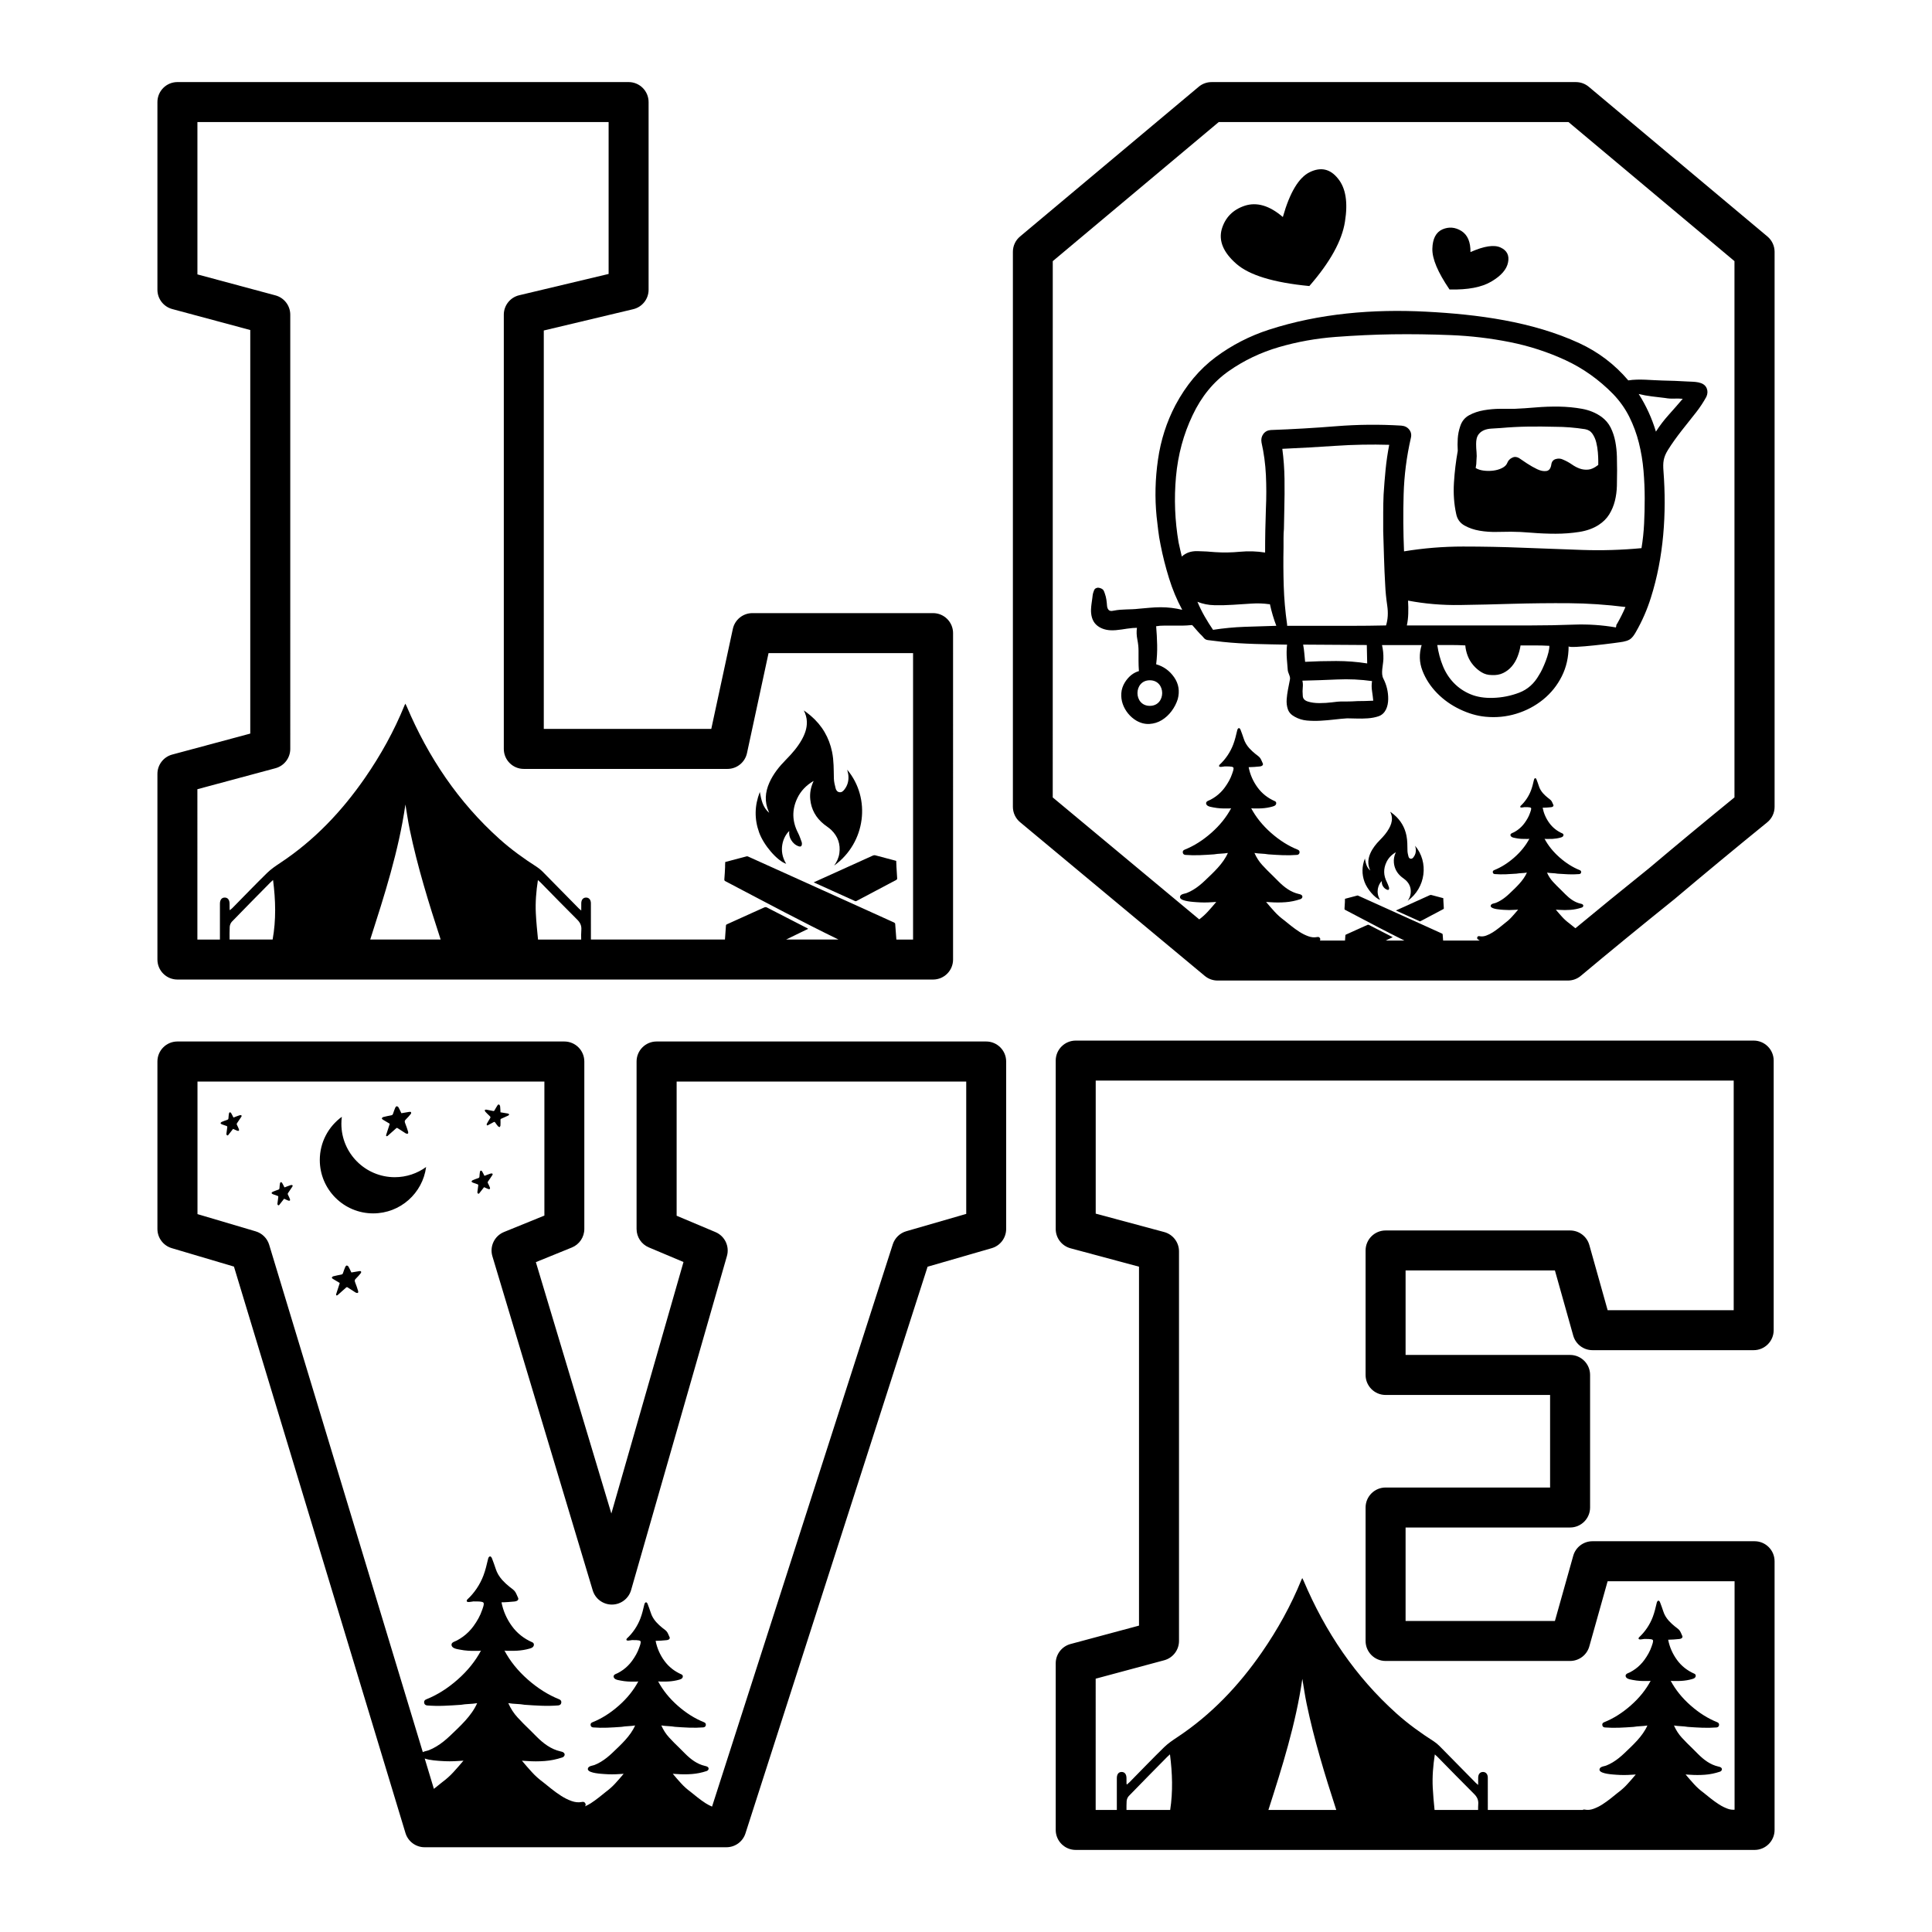 <?xml version="1.0" encoding="UTF-8"?>
<svg xmlns="http://www.w3.org/2000/svg" xmlns:xlink="http://www.w3.org/1999/xlink" version="1.1" id="Layer_1" x="0px" y="0px" viewBox="0 0 1080 1080" style="enable-background:new 0 0 1080 1080;" xml:space="preserve"> <g> <path d="M99.18,547.57h422.41c6.17,0,11.18-5,11.18-11.18V353.92c0-6.17-5-11.18-11.18-11.18h-101c-5.27,0-9.82,3.68-10.93,8.82 l-12.05,55.9h-93.63V184.75l50-11.91c5.04-1.2,8.59-5.7,8.59-10.87V57.06c0-6.17-5-11.18-11.18-11.18H99.18 C93,45.88,88,50.89,88,57.06v104.9c0,5.06,3.39,9.48,8.28,10.8l43.62,11.73v225.59L96.28,421.8c-4.88,1.31-8.28,5.74-8.28,10.8 v103.79C88,542.56,93,547.57,99.18,547.57z M128.41,518.14c0.05-0.99,0.52-2.19,1.2-2.9c7.09-7.33,14.27-14.58,21.43-21.84 c0.43-0.44,0.9-0.83,1.6-1.48c1.45,11.31,1.75,22.28-0.24,33.29h-24.06C128.32,522.83,128.3,520.47,128.41,518.14z M299.53,510.47 c-0.3-6.09,0.19-12.17,1.17-18.51c0.67,0.61,1.12,0.98,1.52,1.39c6.78,6.89,13.5,13.84,20.37,20.65c1.72,1.71,2.58,3.4,2.38,5.86 c-0.14,1.78-0.12,3.57-0.08,5.36h-24.13C300.27,520.24,299.77,515.35,299.53,510.47z M206.96,525.21 c7.93-24.74,15.91-49.47,19.67-75.49c0.81,4.73,1.45,9.33,2.39,13.86c4.35,20.94,10.68,41.33,17.31,61.63H206.96z M110.36,441.17 l43.62-11.73c4.88-1.31,8.28-5.74,8.28-10.8V175.92c0-5.06-3.39-9.48-8.28-10.8l-43.62-11.73V68.24h229.86v84.9l-50,11.91 c-5.04,1.2-8.59,5.7-8.59,10.87v242.73c0,6.17,5,11.18,11.18,11.18h113.83c5.27,0,9.82-3.68,10.93-8.82l12.05-55.9h80.79v160.11 h-9.33c-0.22-2.94-0.43-5.87-0.67-8.81c-0.02-0.25-0.33-0.58-0.59-0.7c-7.13-3.25-14.28-6.48-21.42-9.71 c-11.93-5.39-23.86-10.78-35.79-16.17c-8.12-3.67-16.25-7.34-24.38-11c-0.25-0.11-0.58-0.19-0.83-0.13l-11.99,3.17l-0.08,1.75 c0,0.47,0.01,0.78,0,1.09c-0.12,2.24-0.21,4.47-0.41,6.7c-0.05,0.61,0.01,0.9,0.57,1.19c11.1,5.82,22.17,11.7,33.29,17.48 c9.92,5.16,19.88,10.23,29.93,15.12h-29.26c4.09-1.99,8.18-3.97,12.28-5.96c-0.18-0.17-0.22-0.23-0.29-0.27 c-7.62-3.92-15.23-7.85-22.86-11.75c-0.32-0.16-0.84-0.17-1.18-0.03c-2.13,0.91-4.23,1.89-6.34,2.84c-4.86,2.2-9.72,4.4-14.58,6.6 c-0.34,0.15-0.64,0.25-0.67,0.76c-0.17,2.61-0.37,5.21-0.56,7.81h-74.93c0-6.83,0.01-13.57-0.01-20.29c0-1.98-1.13-3.21-2.77-3.16 c-1.59,0.05-2.57,1.2-2.61,3.15c-0.03,1.25-0.01,2.49-0.01,4.1c-0.67-0.57-0.99-0.82-1.28-1.1c-5.87-5.97-11.72-11.96-17.62-17.9 c-1.86-1.87-3.66-3.93-5.85-5.33c-7.32-4.68-14.34-9.74-20.81-15.53c-23.12-20.71-39.95-45.83-52.02-74.28 c-0.19-0.44-0.42-0.86-0.74-1.5c-0.24,0.5-0.36,0.7-0.45,0.91c-5.84,14.37-13.32,27.86-22.14,40.6 c-12.91,18.64-28.26,34.86-47.27,47.45c-2.59,1.71-5.21,3.49-7.41,5.64c-6.57,6.43-12.94,13.07-19.4,19.62 c-0.41,0.41-0.88,0.77-1.44,1.25c-0.09-0.44-0.14-0.55-0.14-0.67c-0.01-1-0.01-2-0.02-3.01c-0.02-2.16-1.02-3.41-2.73-3.4 c-1.67,0-2.66,1.27-2.66,3.46c-0.01,6.67-0.01,13.34,0,20.01h-12.6V441.17z"></path> <path d="M988,132.2l-99.88-83.7c-2.01-1.69-4.55-2.61-7.18-2.61H677.27c-2.63,0-5.17,0.92-7.18,2.61l-99.88,83.7 c-2.54,2.12-4,5.26-4,8.57v310.25c0,3.32,1.48,6.47,4.03,8.59l103.23,85.93c2.01,1.67,4.54,2.59,7.15,2.59h195.86 c2.62,0,5.17-0.92,7.18-2.61c15.67-13.12,32.77-27.13,52.49-42.99c16.68-14.08,34.08-28.49,51.73-42.83 c2.61-2.12,4.13-5.31,4.13-8.68V140.76C992,137.46,990.54,134.32,988,132.2z M969.64,445.7c-16.34,13.32-32.43,26.66-47.72,39.57 c-15.02,12.08-28.61,23.16-41.24,33.62c-0.12-0.09-0.25-0.17-0.37-0.27c-1.13-0.9-2.13-1.7-2.98-2.4c-1.49-1.09-2.84-2.3-4.04-3.62 c-1.21-1.33-2.4-2.69-3.57-4.1c0.31,0,0.6,0.03,0.88,0.06c0.27,0.04,0.57,0.05,0.88,0.05c2.18,0.16,4.32,0.16,6.43,0 c2.11-0.15,4.21-0.58,6.32-1.28c0.83-0.28,1.23-1.27,0.36-1.83c-0.31-0.2-0.67-0.27-1.03-0.35c-3.43-0.79-6.13-2.86-8.57-5.3 c-0.86-0.86-1.68-1.68-2.46-2.46c-1.56-1.48-3.02-2.97-4.39-4.45c-1.36-1.48-2.48-3.19-3.34-5.15c1.01,0.16,2.01,0.26,2.99,0.3 c0.98,0.04,1.93,0.13,2.86,0.3c2.03,0.15,4.06,0.27,6.08,0.35c2.03,0.08,4.06,0.04,6.08-0.12c0.63-0.08,0.98-0.41,1.06-1 c0.07-0.58-0.2-1-0.82-1.23c-3.9-1.56-7.64-3.92-11.23-7.08c-3.59-3.16-6.4-6.65-8.42-10.47c0.1,0.19,1.86,0.12,2.11,0.13 c0.79,0.02,1.58,0.01,2.37-0.03c1.55-0.09,3.09-0.33,4.59-0.76c0.4-0.12,0.82-0.25,1.13-0.53c0.55-0.48,0.59-1.4-0.14-1.73 c-3.04-1.33-5.5-3.27-7.37-5.85c-1.88-2.57-3.12-5.42-3.74-8.54c1.55,0,3.09-0.16,4.63-0.29c0.57-0.05,1.44-0.27,1.43-1.02 c0-0.15-0.07-0.28-0.14-0.42c-0.38-0.76-0.68-1.76-1.26-2.39c-0.51-0.55-1.15-0.97-1.74-1.44c-0.94-0.74-1.84-1.58-2.69-2.51 c-1.09-1.25-1.86-2.56-2.29-3.92c-0.4-1.3-0.91-2.57-1.38-3.85c-0.18-0.48-0.6-1-1.1-0.45c-0.19,0.21-0.26,0.5-0.33,0.78 c-0.46,1.97-0.92,3.94-1.64,5.83c-1.25,3.3-3.27,6.31-5.86,8.7c-0.84,1.45,1.9,0.62,2.25,0.64c0.67,0.03,3.15-0.09,3.6,0.43 c0.4,0.47-0.29,2.14-0.47,2.67c-0.69,2.07-1.81,4.01-3.09,5.77c-1.05,1.45-2.32,2.73-3.76,3.79c-0.72,0.53-1.49,1.01-2.28,1.42 c-0.6,0.32-1.79,0.58-1.87,1.38c-0.04,0.36,0.13,0.72,0.39,0.97c0.65,0.62,1.77,0.73,2.6,0.9c1.01,0.2,2.03,0.33,3.05,0.4 c0.79,0.05,1.58,0.06,2.37,0.04c0.31-0.01,2.08,0.09,2.19-0.13c-2.03,3.82-4.84,7.31-8.42,10.47c-3.59,3.16-7.33,5.52-11.22,7.08 c-0.63,0.23-0.91,0.65-0.83,1.23c0.08,0.58,0.43,0.92,1.06,1c2.03,0.15,4.05,0.2,6.08,0.12c2.03-0.08,4.06-0.2,6.08-0.35 c0.93-0.16,1.88-0.25,2.86-0.3c0.98-0.04,1.97-0.13,2.99-0.3c-2.01,4.57-6.12,8.27-9.69,11.68c-1.52,1.45-3.16,2.81-4.97,3.89 c-0.87,0.52-1.77,0.98-2.71,1.35c-0.72,0.28-1.69,0.34-2.32,0.77c-0.41,0.28-0.7,0.82-0.5,1.28c0.63,1.51,5.71,1.74,7.1,1.85 c2.11,0.16,4.25,0.16,6.43,0c0.31,0,0.61-0.02,0.88-0.05c0.28-0.04,0.57-0.06,0.88-0.06c-1.17,1.41-2.36,2.77-3.57,4.1 c-1.21,1.33-2.56,2.53-4.04,3.62c-0.85,0.7-1.85,1.5-2.98,2.4c-1.13,0.9-2.31,1.74-3.51,2.52c-1.21,0.78-2.46,1.4-3.75,1.87 c-1.28,0.47-2.51,0.58-3.68,0.35c-0.63-0.15-1.06,0.03-1.29,0.53c-0.23,0.51-0.07,0.96,0.47,1.35c0.28,0.2,0.6,0.36,0.9,0.53 h-20.48c-0.09-1.16-0.17-2.33-0.27-3.49c-0.01-0.14-0.19-0.33-0.34-0.4c-4.1-1.87-8.2-3.72-12.31-5.58 c-6.85-3.1-13.71-6.19-20.56-9.29c-4.67-2.11-9.34-4.22-14.01-6.32c-0.14-0.06-0.33-0.11-0.48-0.07l-6.89,1.82l-0.04,1.01 c0,0.27,0.01,0.45,0,0.63c-0.07,1.28-0.12,2.57-0.23,3.85c-0.03,0.35,0.01,0.51,0.33,0.68c6.38,3.34,12.74,6.72,19.12,10.04 c4.65,2.42,9.31,4.79,14.01,7.12h-10.39c1.27-0.62,2.55-1.24,3.82-1.85c-0.1-0.1-0.13-0.13-0.17-0.15 c-4.38-2.25-8.75-4.51-13.14-6.75c-0.18-0.09-0.48-0.1-0.68-0.02c-1.22,0.52-2.43,1.08-3.64,1.63c-2.79,1.26-5.58,2.53-8.38,3.79 c-0.19,0.09-0.37,0.14-0.39,0.44c-0.06,0.97-0.14,1.94-0.21,2.92h-14.04c0.25-0.38,0.3-0.79,0.09-1.24 c-0.31-0.66-0.88-0.9-1.71-0.7c-1.54,0.31-3.17,0.15-4.86-0.46c-1.71-0.62-3.36-1.44-4.96-2.47c-1.6-1.03-3.14-2.15-4.64-3.33 c-1.49-1.19-2.81-2.24-3.94-3.17c-1.97-1.45-3.75-3.04-5.34-4.79c-1.6-1.76-3.18-3.56-4.72-5.42c0.42,0,0.79,0.04,1.16,0.08 c0.36,0.05,0.75,0.07,1.16,0.07c2.88,0.21,5.72,0.21,8.51,0c2.79-0.2,5.56-0.77,8.35-1.7c1.1-0.37,1.63-1.68,0.48-2.43 c-0.41-0.26-0.89-0.36-1.36-0.46c-4.54-1.04-8.11-3.77-11.34-7c-1.14-1.14-2.22-2.22-3.25-3.25c-2.06-1.96-4-3.93-5.8-5.88 c-1.8-1.96-3.27-4.22-4.41-6.81c1.34,0.21,2.66,0.34,3.95,0.39c1.29,0.06,2.55,0.18,3.78,0.39c2.68,0.2,5.36,0.36,8.04,0.46 c2.68,0.11,5.36,0.05,8.04-0.15c0.83-0.11,1.29-0.55,1.4-1.32c0.09-0.77-0.26-1.32-1.08-1.63c-5.16-2.06-10.11-5.18-14.85-9.36 c-4.74-4.18-8.46-8.79-11.14-13.84c0.13,0.25,2.46,0.16,2.79,0.17c1.05,0.03,2.09,0.02,3.14-0.05c2.05-0.12,4.09-0.44,6.06-1.01 c0.53-0.15,1.08-0.34,1.5-0.7c0.72-0.64,0.78-1.86-0.19-2.28c-4.02-1.76-7.27-4.33-9.74-7.73c-2.48-3.4-4.13-7.16-4.95-11.29 c2.05,0,4.08-0.21,6.12-0.39c0.76-0.06,1.91-0.36,1.89-1.34c0-0.19-0.09-0.38-0.18-0.55c-0.5-1-0.89-2.33-1.66-3.16 c-0.68-0.73-1.52-1.28-2.3-1.9c-1.25-0.98-2.43-2.09-3.56-3.32c-1.45-1.65-2.46-3.38-3.02-5.18c-0.53-1.72-1.2-3.4-1.82-5.09 c-0.24-0.64-0.8-1.32-1.45-0.59c-0.25,0.28-0.35,0.67-0.43,1.03c-0.61,2.6-1.22,5.21-2.16,7.71c-1.65,4.36-4.32,8.34-7.75,11.5 c-1.11,1.91,2.51,0.82,2.97,0.84c0.88,0.04,4.17-0.12,4.76,0.57c0.53,0.62-0.39,2.83-0.62,3.53c-0.91,2.74-2.39,5.3-4.08,7.63 c-1.39,1.92-3.07,3.61-4.98,5.01c-0.96,0.7-1.97,1.33-3.02,1.88c-0.8,0.42-2.37,0.76-2.48,1.83c-0.05,0.48,0.17,0.96,0.52,1.28 c0.86,0.81,2.33,0.97,3.44,1.19c1.33,0.26,2.68,0.44,4.03,0.53c1.04,0.07,2.09,0.08,3.14,0.05c0.4-0.01,2.75,0.12,2.9-0.17 c-2.68,5.05-6.39,9.67-11.14,13.84c-4.74,4.18-9.69,7.3-14.84,9.36c-0.83,0.31-1.2,0.85-1.09,1.63c0.11,0.77,0.57,1.21,1.4,1.32 c2.68,0.2,5.35,0.26,8.04,0.15c2.68-0.11,5.36-0.26,8.04-0.46c1.23-0.21,2.49-0.33,3.78-0.39c1.29-0.05,2.61-0.18,3.95-0.39 c-2.66,6.04-8.1,10.93-12.82,15.44c-2.01,1.92-4.18,3.71-6.57,5.15c-1.15,0.69-2.34,1.29-3.58,1.78c-0.96,0.38-2.23,0.45-3.07,1.02 c-0.54,0.37-0.92,1.09-0.67,1.7c0.84,2,7.56,2.3,9.38,2.44c2.79,0.21,5.62,0.21,8.51,0c0.42,0,0.81-0.02,1.16-0.07 c0.37-0.05,0.75-0.08,1.16-0.08c-1.54,1.86-3.12,3.67-4.72,5.42c-1.44,1.58-3.05,3.01-4.79,4.34l-81.9-68.18V145.98l92.77-77.74 h195.54l92.77,77.74V445.7z"></path> <path d="M551.27,582.2H367.03c-6.17,0-11.18,5.01-11.18,11.18V687c0,4.5,2.7,8.56,6.84,10.3l19.39,8.17l-40.33,140.6l-42.2-140.53 l20.12-8.18c4.21-1.71,6.97-5.81,6.97-10.36v-93.62c0-6.17-5-11.18-11.18-11.18H99.18C93,582.2,88,587.21,88,593.38V687 c0,4.95,3.26,9.31,8,10.72l34.78,10.31l95.88,316.65c1.43,4.71,5.77,7.94,10.7,7.94h168.72c4.86,0,9.16-3.13,10.64-7.76 L518.53,708.1l35.84-10.36c4.78-1.38,8.08-5.76,8.08-10.74v-93.62C562.45,587.21,557.44,582.2,551.27,582.2z M253.51,990.59 c-1.88,2.06-3.97,3.93-6.27,5.63c-1.32,1.09-2.87,2.33-4.63,3.72c-0.02,0.02-0.04,0.03-0.06,0.04l-5.13-16.96 c2.77,1.02,7.36,1.25,8.92,1.37c3.28,0.25,6.61,0.25,10,0c0.49,0,0.95-0.03,1.37-0.08c0.43-0.06,0.88-0.1,1.37-0.1 C257.25,986.41,255.39,988.53,253.51,990.59z M540.09,678.59l-33.48,9.68c-3.57,1.03-6.4,3.78-7.54,7.32L398.04,1009.9 c-1.21-0.52-2.4-1.12-3.56-1.86c-1.58-1.02-3.1-2.12-4.58-3.29c-1.47-1.17-2.77-2.21-3.89-3.12c-1.94-1.43-3.7-3-5.27-4.73 c-1.58-1.73-3.14-3.51-4.66-5.35c0.41,0,0.78,0.04,1.15,0.08c0.35,0.05,0.74,0.07,1.15,0.07c2.84,0.21,5.64,0.21,8.39,0 c2.75-0.2,5.49-0.76,8.24-1.67c1.09-0.36,1.61-1.66,0.47-2.39c-0.4-0.26-0.88-0.35-1.34-0.46c-4.48-1.03-8-3.72-11.18-6.91 c-1.12-1.12-2.19-2.19-3.21-3.21c-2.04-1.93-3.94-3.87-5.72-5.81c-1.78-1.93-3.23-4.17-4.35-6.72c1.32,0.21,2.62,0.34,3.9,0.39 c1.28,0.06,2.52,0.18,3.73,0.39c2.64,0.2,5.29,0.35,7.94,0.46c2.65,0.11,5.29,0.05,7.94-0.15c0.82-0.11,1.28-0.54,1.38-1.3 c0.09-0.76-0.26-1.3-1.07-1.6c-5.09-2.04-9.97-5.11-14.65-9.23c-4.68-4.12-8.35-8.67-10.99-13.66c0.13,0.24,2.43,0.16,2.75,0.17 c1.03,0.03,2.07,0.02,3.1-0.05c2.02-0.12,4.03-0.43,5.98-0.99c0.53-0.15,1.07-0.33,1.48-0.69c0.71-0.63,0.77-1.83-0.19-2.25 c-3.97-1.73-7.17-4.27-9.61-7.63c-2.45-3.36-4.07-7.07-4.88-11.14c2.02,0,4.03-0.21,6.04-0.38c0.75-0.06,1.88-0.35,1.87-1.33 c0-0.19-0.09-0.37-0.18-0.54c-0.5-0.99-0.88-2.3-1.64-3.12c-0.67-0.72-1.5-1.27-2.27-1.87c-1.23-0.97-2.4-2.06-3.51-3.28 c-1.43-1.63-2.42-3.34-2.98-5.11c-0.53-1.7-1.18-3.35-1.8-5.02c-0.23-0.63-0.79-1.3-1.43-0.59c-0.25,0.28-0.34,0.66-0.43,1.02 c-0.61,2.57-1.2,5.14-2.14,7.61c-1.63,4.31-4.27,8.23-7.65,11.35c-1.09,1.89,2.48,0.81,2.93,0.83c0.87,0.03,4.12-0.12,4.7,0.56 c0.53,0.61-0.38,2.79-0.62,3.49c-0.9,2.71-2.36,5.23-4.03,7.53c-1.37,1.89-3.03,3.56-4.91,4.95c-0.94,0.69-1.94,1.31-2.98,1.86 c-0.78,0.41-2.33,0.75-2.44,1.8c-0.05,0.47,0.17,0.94,0.51,1.27c0.85,0.8,2.3,0.96,3.4,1.17c1.31,0.26,2.64,0.44,3.98,0.52 c1.03,0.07,2.06,0.08,3.09,0.05c0.4-0.01,2.71,0.11,2.86-0.17c-2.65,4.99-6.31,9.54-10.99,13.66c-4.68,4.12-9.56,7.2-14.64,9.23 c-0.82,0.3-1.18,0.84-1.08,1.6c0.11,0.76,0.56,1.19,1.38,1.3c2.64,0.2,5.28,0.26,7.94,0.15c2.65-0.11,5.29-0.26,7.94-0.46 c1.22-0.21,2.46-0.33,3.73-0.39c1.28-0.05,2.57-0.18,3.9-0.39c-2.62,5.96-7.99,10.79-12.64,15.23c-1.99,1.9-4.13,3.66-6.49,5.08 c-1.13,0.68-2.31,1.28-3.54,1.76c-0.94,0.37-2.2,0.44-3.03,1.01c-0.54,0.37-0.91,1.07-0.66,1.67c0.83,1.97,7.45,2.27,9.26,2.41 c2.75,0.21,5.55,0.21,8.39,0c0.41,0,0.8-0.02,1.15-0.07c0.36-0.05,0.74-0.08,1.15-0.08c-1.52,1.84-3.08,3.62-4.66,5.35 c-1.58,1.73-3.34,3.3-5.27,4.73c-1.11,0.91-2.41,1.95-3.89,3.12c-1.47,1.17-3.01,2.27-4.58,3.29c-1.04,0.67-2.12,1.22-3.21,1.71 c0.41-0.49,0.48-1.03,0.21-1.62c-0.36-0.78-1.03-1.06-2.01-0.82c-1.81,0.36-3.72,0.18-5.72-0.54c-2.01-0.72-3.95-1.69-5.83-2.9 s-3.7-2.52-5.45-3.92c-1.76-1.39-3.3-2.64-4.63-3.72c-2.31-1.7-4.41-3.57-6.27-5.63c-1.88-2.06-3.74-4.18-5.55-6.37 c0.49,0,0.93,0.04,1.37,0.1c0.42,0.06,0.88,0.08,1.37,0.08c3.39,0.25,6.72,0.25,10,0c3.28-0.24,6.54-0.91,9.82-1.99 c1.29-0.43,1.92-1.98,0.56-2.85c-0.48-0.31-1.05-0.42-1.6-0.55c-5.33-1.23-9.53-4.44-13.32-8.23c-1.34-1.34-2.61-2.61-3.82-3.82 c-2.43-2.3-4.7-4.62-6.82-6.92c-2.12-2.3-3.85-4.96-5.19-8c1.58,0.25,3.12,0.4,4.64,0.46c1.52,0.07,3,0.21,4.45,0.46 c3.15,0.24,6.3,0.42,9.45,0.54c3.15,0.13,6.3,0.06,9.45-0.18c0.98-0.13,1.52-0.64,1.65-1.55c0.11-0.91-0.31-1.55-1.27-1.91 c-6.07-2.43-11.88-6.09-17.46-11c-5.58-4.91-9.94-10.33-13.09-16.27c0.15,0.29,2.9,0.19,3.28,0.2c1.23,0.03,2.46,0.02,3.69-0.05 c2.41-0.14,4.81-0.51,7.13-1.18c0.63-0.18,1.27-0.4,1.76-0.83c0.85-0.75,0.92-2.18-0.22-2.68c-4.73-2.06-8.55-5.09-11.45-9.09 c-2.91-4-4.85-8.42-5.81-13.27c2.41,0,4.8-0.25,7.19-0.45c0.89-0.08,2.25-0.42,2.22-1.58c0-0.23-0.11-0.44-0.21-0.65 c-0.59-1.18-1.05-2.74-1.95-3.72c-0.8-0.86-1.79-1.51-2.7-2.23c-1.46-1.16-2.86-2.45-4.18-3.9c-1.7-1.94-2.89-3.97-3.56-6.09 c-0.63-2.02-1.41-4-2.14-5.98c-0.28-0.75-0.94-1.55-1.7-0.7c-0.3,0.33-0.41,0.78-0.51,1.22c-0.72,3.06-1.43,6.13-2.54,9.06 c-1.94,5.13-5.08,9.8-9.11,13.52c-1.3,2.25,2.95,0.97,3.49,0.99c1.04,0.04,4.9-0.15,5.6,0.67c0.63,0.73-0.46,3.33-0.73,4.15 c-1.07,3.22-2.81,6.23-4.8,8.97c-1.63,2.25-3.61,4.25-5.85,5.89c-1.12,0.82-2.31,1.56-3.54,2.21c-0.93,0.49-2.78,0.89-2.91,2.15 c-0.06,0.56,0.2,1.12,0.61,1.51c1.01,0.96,2.74,1.14,4.05,1.4c1.56,0.31,3.15,0.52,4.74,0.62c1.23,0.08,2.46,0.09,3.69,0.06 c0.48-0.01,3.23,0.14,3.41-0.2c-3.15,5.94-7.52,11.36-13.09,16.27c-5.58,4.91-11.39,8.58-17.44,11c-0.98,0.36-1.41,1-1.28,1.91 c0.13,0.91,0.67,1.42,1.65,1.55c3.15,0.24,6.29,0.31,9.45,0.18c3.15-0.13,6.3-0.31,9.45-0.54c1.45-0.25,2.93-0.39,4.45-0.46 c1.52-0.06,3.07-0.21,4.64-0.46c-3.12,7.1-9.52,12.85-15.06,18.15c-2.37,2.26-4.92,4.37-7.73,6.05c-1.35,0.81-2.75,1.52-4.21,2.1 c-1.04,0.41-2.4,0.53-3.38,1.08l-85.89-283.64c-1.09-3.6-3.92-6.41-7.52-7.48l-32.55-9.64v-74.1h193.92v74.92l-22.57,9.18 c-5.34,2.17-8.15,8.05-6.49,13.57l56.07,186.74c1.42,4.73,5.77,7.96,10.71,7.96c0.02,0,0.05,0,0.07,0 c4.96-0.03,9.31-3.33,10.68-8.1l53.57-186.74c1.56-5.44-1.19-11.19-6.41-13.38l-21.7-9.14v-75.02h161.88V678.59z"></path> <path d="M980.82,861.56H890.2c-5.01,0-9.41,3.33-10.76,8.16l-10.23,36.4h-83.48v-52.24h91.96c6.17,0,11.18-5.01,11.18-11.18v-74.1 c0-6.17-5.01-11.18-11.18-11.18h-91.96v-47.23h83.48l10.23,36.4c1.35,4.83,5.75,8.16,10.76,8.16h90.12 c6.17,0,11.18-5.01,11.18-11.18V592.88c0-6.17-5.01-11.18-11.18-11.18H601.33c-6.17,0-11.18,5.01-11.18,11.18V687 c0,5.06,3.39,9.48,8.28,10.8l38.28,10.29v200.64l-38.28,10.29c-4.88,1.31-8.28,5.74-8.28,10.8v93.12c0,6.17,5.01,11.18,11.18,11.18 h379.49c6.17,0,11.18-5.01,11.18-11.18V872.74C992,866.57,986.99,861.56,980.82,861.56z M612.51,938.39l38.28-10.29 c4.88-1.31,8.28-5.74,8.28-10.8V699.52c0-5.06-3.39-9.48-8.28-10.8l-38.28-10.29v-74.37h356.64v128.34h-70.47l-10.23-36.4 c-1.35-4.83-5.75-8.16-10.76-8.16H774.55c-6.17,0-11.18,5.01-11.18,11.18v69.59c0,6.17,5.01,11.18,11.18,11.18h91.96v51.74h-91.96 c-6.17,0-11.18,5.01-11.18,11.18v74.6c0,6.17,5.01,11.18,11.18,11.18h103.13c5.01,0,9.41-3.33,10.76-8.16l10.23-36.4h70.97v127.71 c-1.22,0.08-2.47-0.04-3.78-0.52c-1.71-0.62-3.36-1.44-4.96-2.47c-1.6-1.03-3.14-2.15-4.64-3.33s-2.81-2.24-3.94-3.17 c-1.97-1.45-3.75-3.04-5.34-4.79c-1.6-1.76-3.18-3.56-4.72-5.42c0.42,0,0.79,0.04,1.16,0.08c0.36,0.05,0.75,0.07,1.16,0.07 c2.88,0.21,5.72,0.21,8.51,0c2.79-0.2,5.56-0.77,8.35-1.7c1.1-0.36,1.63-1.68,0.48-2.42c-0.41-0.26-0.89-0.36-1.36-0.46 c-4.54-1.04-8.11-3.77-11.34-7c-1.14-1.14-2.22-2.22-3.25-3.25c-2.06-1.96-4-3.93-5.8-5.88c-1.8-1.96-3.27-4.22-4.41-6.81 c1.34,0.21,2.66,0.34,3.95,0.39c1.29,0.06,2.55,0.18,3.78,0.39c2.68,0.2,5.36,0.36,8.04,0.46c2.68,0.11,5.36,0.05,8.04-0.15 c0.83-0.11,1.29-0.55,1.4-1.32c0.09-0.77-0.26-1.32-1.08-1.63c-5.16-2.06-10.11-5.18-14.85-9.36c-4.74-4.18-8.46-8.79-11.14-13.84 c0.13,0.25,2.46,0.16,2.79,0.17c1.05,0.03,2.09,0.02,3.14-0.05c2.05-0.12,4.09-0.44,6.06-1.01c0.53-0.15,1.08-0.34,1.5-0.7 c0.72-0.64,0.78-1.86-0.19-2.28c-4.02-1.76-7.27-4.33-9.74-7.73c-2.48-3.4-4.13-7.16-4.95-11.29c2.05,0,4.08-0.21,6.12-0.39 c0.76-0.06,1.91-0.36,1.89-1.34c0-0.19-0.09-0.38-0.18-0.55c-0.5-1-0.89-2.33-1.66-3.16c-0.68-0.73-1.52-1.28-2.3-1.9 c-1.25-0.98-2.43-2.09-3.56-3.32c-1.45-1.65-2.46-3.38-3.02-5.18c-0.53-1.72-1.2-3.4-1.82-5.09c-0.24-0.64-0.8-1.32-1.45-0.59 c-0.25,0.28-0.35,0.67-0.43,1.03c-0.61,2.6-1.22,5.21-2.16,7.71c-1.65,4.36-4.32,8.34-7.75,11.5c-1.11,1.91,2.51,0.82,2.97,0.84 c0.88,0.04,4.17-0.12,4.76,0.57c0.53,0.62-0.39,2.83-0.62,3.53c-0.91,2.74-2.39,5.3-4.08,7.63c-1.39,1.92-3.07,3.61-4.98,5.01 c-0.96,0.7-1.97,1.33-3.02,1.88c-0.8,0.42-2.37,0.76-2.48,1.83c-0.05,0.48,0.17,0.96,0.52,1.28c0.86,0.81,2.33,0.97,3.44,1.19 c1.33,0.26,2.68,0.44,4.03,0.53c1.04,0.07,2.09,0.08,3.14,0.05c0.4-0.01,2.75,0.12,2.9-0.17c-2.68,5.05-6.39,9.67-11.14,13.84 c-4.74,4.18-9.69,7.3-14.84,9.36c-0.83,0.31-1.2,0.85-1.09,1.63s0.57,1.21,1.4,1.32c2.68,0.2,5.35,0.26,8.04,0.15 c2.68-0.11,5.36-0.26,8.04-0.46c1.23-0.21,2.49-0.33,3.78-0.39c1.29-0.05,2.61-0.18,3.95-0.39c-2.66,6.04-8.1,10.93-12.82,15.44 c-2.01,1.92-4.18,3.71-6.57,5.15c-1.15,0.69-2.34,1.29-3.58,1.78c-0.96,0.38-2.23,0.45-3.07,1.02c-0.54,0.37-0.92,1.09-0.67,1.7 c0.84,2,7.56,2.3,9.38,2.44c2.79,0.21,5.62,0.21,8.51,0c0.42,0,0.81-0.02,1.16-0.07c0.37-0.05,0.75-0.08,1.16-0.08 c-1.54,1.86-3.12,3.67-4.72,5.42c-1.6,1.76-3.38,3.34-5.34,4.79c-1.13,0.93-2.44,1.98-3.94,3.17c-1.49,1.19-3.05,2.3-4.64,3.33 c-1.6,1.03-3.25,1.85-4.96,2.47c-1.7,0.62-3.32,0.77-4.86,0.46c-0.51-0.12-0.89-0.03-1.2,0.18H831.7c0-6.07,0.01-12.08-0.01-18.07 c0-1.98-1.13-3.21-2.77-3.16c-1.59,0.05-2.57,1.2-2.61,3.15c-0.03,1.25-0.01,2.49-0.01,4.1c-0.67-0.57-0.99-0.82-1.28-1.1 c-5.87-5.97-11.72-11.96-17.62-17.9c-1.86-1.87-3.66-3.93-5.85-5.33c-7.32-4.68-14.34-9.74-20.81-15.53 c-23.12-20.71-39.95-45.83-52.02-74.28c-0.19-0.44-0.42-0.86-0.74-1.5c-0.24,0.5-0.36,0.7-0.45,0.91 c-5.84,14.37-13.32,27.86-22.14,40.6c-12.91,18.64-28.26,34.86-47.27,47.45c-2.59,1.71-5.21,3.49-7.41,5.64 c-6.57,6.43-12.94,13.07-19.4,19.62c-0.41,0.41-0.88,0.77-1.44,1.25c-0.09-0.44-0.14-0.55-0.14-0.67c-0.01-1-0.01-2-0.02-3.01 c-0.02-2.16-1.02-3.41-2.73-3.4c-1.67,0-2.66,1.27-2.66,3.46c-0.01,5.93-0.01,11.86,0,17.78h-11.83V938.39z M629.79,1006.91 c0.05-0.99,0.52-2.19,1.2-2.9c7.09-7.33,14.27-14.58,21.43-21.84c0.43-0.44,0.9-0.83,1.6-1.48c1.35,10.55,1.7,20.8,0.12,31.07 h-24.43C629.7,1010.13,629.71,1008.52,629.79,1006.91z M800.91,999.24c-0.3-6.09,0.19-12.17,1.17-18.51 c0.67,0.61,1.12,0.98,1.52,1.39c6.78,6.89,13.5,13.84,20.37,20.65c1.72,1.71,2.58,3.4,2.38,5.86c-0.08,1.04-0.08,2.09-0.08,3.14 h-24.34C801.51,1007.55,801.11,1003.39,800.91,999.24z M746.98,1011.76h-37.93c7.69-24,15.31-48.03,18.96-73.27 c0.81,4.73,1.45,9.33,2.39,13.86C734.59,972.53,740.62,992.19,746.98,1011.76z"></path> <path d="M691.07,147.43c7.23,6.39,20.85,10.55,40.86,12.47c11.6-13.3,18.24-25.3,19.91-35.99c1.74-10.79,0.44-18.83-3.92-24.11 c-4.29-5.38-9.52-6.58-15.7-3.6c-6.17,2.98-11.21,11.35-15.1,25.11c-7.44-6.39-14.54-8.49-21.3-6.3 c-6.65,2.22-10.94,6.59-12.86,13.11C681.16,134.66,683.86,141.1,691.07,147.43z"></path> <path d="M833.72,157.36c5.45-3.23,8.55-6.79,9.29-10.69c0.8-3.9-0.6-6.68-4.22-8.33c-3.62-1.65-9.21-0.79-16.79,2.58 c0.09-5.68-1.61-9.62-5.09-11.82c-3.46-2.14-6.99-2.43-10.61-0.87c-3.59,1.62-5.45,5.22-5.6,10.77c-0.16,5.59,3.03,13.2,9.6,22.83 C820.53,162.07,828.34,160.58,833.72,157.36z"></path> <path d="M783.62,490.33c0.77,0.62,1.64,1.15,2.34,1.83c2.14,2.08,2.97,4.59,2.59,7.44c-0.2,1.46-0.8,2.76-1.67,3.98 c10.2-7.36,11.87-21.64,4.18-30.79c0.12,0.55,0.33,1.2,0.39,1.86c0.15,1.65-0.23,3.2-1.31,4.56c-0.37,0.47-0.83,0.91-1.53,0.83 c-0.74-0.09-1.11-0.66-1.26-1.25c-0.26-1.04-0.54-2.11-0.56-3.17c-0.07-2.86,0.01-5.72-0.58-8.55c-0.95-4.59-3.2-8.51-6.94-11.67 c-0.34-0.29-0.7-0.57-1.06-0.84c-0.36-0.27-0.72-0.53-1.09-0.79c0.59,1.17,0.94,2.35,0.98,3.62c0.06,2.07-0.62,3.96-1.63,5.76 c-1.32,2.37-3.1,4.43-5.04,6.38c-2.2,2.22-4.13,4.63-5.38,7.44c-1.35,3.04-1.6,6.11-0.24,9.21c0.06,0.15,0.13,0.29,0.19,0.44 c-2.13-1.77-2.53-4.19-3.02-6.68c-1.7,4.37-1.78,8.68-0.22,13c1.49,4.13,5.84,9.13,8.71,10.08c-2.62-4.22-1.02-8.69,0.99-10.54 c-0.13,1.02,0.07,2,0.61,2.9c0.57,0.94,1.36,1.67,2.48,2.04c0.52,0.17,0.9-0.05,0.95-0.56c0.03-0.25,0.05-0.53-0.04-0.77 c-0.37-1-0.69-2.03-1.18-2.97c-1.92-3.71-2.03-7.44-0.23-11.19c1.1-2.3,2.84-4.12,5.22-5.52c-0.05,0.14-0.07,0.2-0.1,0.26 c-0.81,1.82-1.17,3.71-0.97,5.68C779.53,485.55,780.99,488.22,783.62,490.33z"></path> <path d="M806.81,502.08l-0.07-0.02l-0.04-0.01l-0.25-0.07l-1.15-0.3l-1.31-0.35l-0.2-0.05l-3.5-0.93 c-0.37-0.13-0.69-0.11-1.05,0.06c-5.18,2.35-10.37,4.7-15.56,7.04c-1.11,0.5-2.22,1-3.35,1.51c0.04,0.04,0.05,0.05,0.06,0.06 c4.41,2,8.82,4,13.24,5.98c0.1,0.05,0.27,0.03,0.38-0.03c4.3-2.27,8.6-4.54,12.89-6.82c0.11-0.06,0.22-0.26,0.21-0.38 c-0.07-1.25-0.15-2.49-0.23-3.74L806.81,502.08z"></path> <path d="M439.48,482.87c-4.57-7.35-1.78-15.12,1.72-18.34c-0.23,1.78,0.11,3.48,1.07,5.05c0.99,1.64,2.37,2.91,4.32,3.55 c0.91,0.3,1.56-0.1,1.65-0.98c0.05-0.44,0.08-0.93-0.07-1.34c-0.64-1.74-1.2-3.53-2.05-5.18c-3.34-6.45-3.53-12.95-0.4-19.48 c1.92-4.01,4.95-7.17,9.08-9.6c-0.09,0.24-0.12,0.34-0.17,0.45c-1.41,3.17-2.04,6.45-1.69,9.89c0.57,5.59,3.12,10.23,7.69,13.91 c1.34,1.08,2.86,1.99,4.08,3.18c3.73,3.62,5.17,7.98,4.5,12.95c-0.34,2.53-1.39,4.81-2.91,6.93c17.75-12.81,20.67-37.67,7.28-53.6 c0.21,0.96,0.57,2.08,0.67,3.23c0.25,2.88-0.4,5.57-2.28,7.93c-0.65,0.81-1.45,1.59-2.66,1.44c-1.3-0.16-1.93-1.15-2.19-2.17 c-0.46-1.81-0.94-3.67-0.98-5.51c-0.12-4.98,0.01-9.95-1.01-14.88c-1.65-7.99-5.57-14.81-12.07-20.32 c-0.6-0.51-1.22-0.99-1.84-1.47c-0.62-0.47-1.26-0.92-1.89-1.38c1.03,2.03,1.64,4.1,1.71,6.31c0.11,3.6-1.08,6.89-2.83,10.03 c-2.3,4.12-5.4,7.7-8.77,11.11c-3.83,3.87-7.19,8.05-9.37,12.96c-2.35,5.29-2.78,10.64-0.41,16.04c0.11,0.25,0.22,0.51,0.33,0.77 c-3.7-3.07-4.4-7.3-5.25-11.63c-2.96,7.61-3.1,15.11-0.39,22.62C426.92,472.52,434.49,481.22,439.48,482.87z"></path> <path d="M454.92,493.21c0.07,0.07,0.08,0.1,0.1,0.11c7.68,3.48,15.36,6.95,23.04,10.42c0.18,0.08,0.48,0.05,0.66-0.05 c7.49-3.95,14.97-7.9,22.44-11.88c0.19-0.1,0.38-0.45,0.37-0.67c-0.11-2.17-0.26-4.34-0.4-6.51l-0.14-3.4l-0.12-0.03l-0.08-0.02 l-0.43-0.12l-1.99-0.53l-2.27-0.6l-0.34-0.09l-6.1-1.62c-0.65-0.22-1.2-0.19-1.83,0.1c-9.02,4.1-18.06,8.17-27.09,12.26 C458.81,491.45,456.87,492.33,454.92,493.21z"></path> <path d="M818.67,293.77c2.53,1.42,5.37,2.39,8.51,2.91c3.13,0.53,6.3,0.75,9.51,0.67c3.21-0.08,5.85-0.11,7.95-0.11 c3.28,0,7.12,0.19,11.52,0.56c4.4,0.37,8.88,0.56,13.43,0.56c4.55,0,8.95-0.34,13.21-1c4.25-0.67,7.87-1.98,10.86-3.92 c2.53-1.64,4.51-3.62,5.93-5.93c1.42-2.31,2.46-4.81,3.14-7.5c0.67-2.69,1.04-5.48,1.12-8.39c0.08-2.91,0.11-5.78,0.11-8.62 c0-2.39-0.04-5-0.11-7.83c-0.08-2.83-0.37-5.63-0.9-8.39c-0.53-2.76-1.38-5.33-2.57-7.73c-1.2-2.38-2.91-4.4-5.15-6.04 c-3.14-2.24-6.75-3.73-10.86-4.48c-4.11-0.74-8.36-1.15-12.76-1.23c-4.4-0.07-8.77,0.08-13.09,0.45 c-4.33,0.37-8.28,0.63-11.86,0.78h-7.95c-3.06,0-6.12,0.27-9.17,0.79c-3.06,0.52-5.82,1.45-8.28,2.79 c-2.46,1.34-4.14,3.43-5.03,6.27c-0.75,2.24-1.19,4.48-1.34,6.72c-0.15,2.24-0.15,4.56,0,6.94c-1.05,5.82-1.76,11.75-2.13,17.79 c-0.37,6.04,0.03,11.83,1.23,17.34C814.56,290.15,816.13,292.35,818.67,293.77z M825.39,252.69c-0.15-1.49-0.23-2.98-0.23-4.48 c0-2.24,0.37-3.92,1.12-5.04c0.74-1.12,1.75-1.97,3.02-2.57c1.26-0.59,2.76-0.93,4.48-1.01c1.71-0.07,3.47-0.18,5.26-0.33 c5.07-0.45,10.11-0.71,15.11-0.79c5-0.07,10.04-0.03,15.11,0.11c5.52,0,11.12,0.45,16.79,1.34c1.79,0.3,3.17,1.16,4.14,2.58 c0.97,1.42,1.68,3.02,2.12,4.81c0.45,1.79,0.75,3.62,0.9,5.49c0.15,1.87,0.23,3.4,0.23,4.58v2.46l-0.23,0.22 c-1.94,1.5-3.73,2.32-5.37,2.46c-1.64,0.15-3.21-0.03-4.7-0.56c-1.49-0.52-2.99-1.3-4.48-2.35c-1.5-1.04-3.14-1.94-4.93-2.69 c-1.19-0.6-2.5-0.71-3.92-0.34c-1.42,0.37-2.28,1.31-2.57,2.8c-0.3,2.39-1.23,3.69-2.8,3.92c-1.57,0.22-3.28-0.11-5.15-1.01 c-1.87-0.9-3.77-1.97-5.71-3.24c-1.94-1.27-3.43-2.27-4.48-3.02c-1.35-0.75-2.65-0.79-3.92-0.11c-1.27,0.67-2.13,1.61-2.58,2.8 c-0.45,1.19-1.42,2.16-2.91,2.91c-1.49,0.75-3.14,1.23-4.93,1.45c-1.79,0.23-3.58,0.23-5.37,0c-1.79-0.22-3.28-0.71-4.48-1.45 c0.15-0.74,0.26-1.49,0.34-2.24c0.08-0.75,0.11-1.49,0.11-2.24C825.53,255.68,825.53,254.19,825.39,252.69z"></path> <path d="M709.33,184.31c-10.82,3.51-20.74,8.62-29.77,15.33c-9.03,6.72-16.53,15.67-22.5,26.86c-4.92,9.4-8.17,19.51-9.73,30.33 c-1.57,10.82-1.83,21.45-0.79,31.9c0.3,2.54,0.6,5.12,0.9,7.73c0.3,2.61,0.75,5.33,1.34,8.17c1.19,6.12,2.76,12.31,4.7,18.58 c1.94,6.27,4.4,12.16,7.39,17.68c-3.92-0.95-7.99-1.44-12.03-1.44c-4.12,0-8.23,0.51-12.33,0.84c-4.6,0.57-9.26,0.12-13.82,1.05 c-0.78,0.16-1.62,0.34-2.35,0.02c-1-0.43-1.42-1.63-1.5-2.71c-0.18-2.42-0.4-4.62-1.25-6.93c-0.27-0.73-0.52-1.65-1.1-2.18 c-0.59-0.52-1.43-0.83-2.19-0.96c-0.6-0.15-1.27,0-2.01,0.45c-0.58,0.35-0.98,1.7-1.17,2.3c-0.3,0.95-0.37,1.92-0.49,2.9 c-0.27,2.15-0.67,4.28-0.74,6.45c-0.09,3.03,0.56,6.26,2.8,8.45c2.1,2.05,5.06,3.03,7.94,3.19c4.2,0.24,8.31-0.92,12.47-1.25 c0.9-0.07,1.71-0.11,2.46-0.11c-0.3,2.09-0.22,4.25,0.22,6.49c0.45,2.24,0.67,4.33,0.67,6.27v5.6c0,1.94,0.07,3.88,0.22,5.82 c-3.13,0.9-5.75,2.99-7.83,6.27c-1.19,1.94-1.87,3.95-2.01,6.04c-0.15,2.08,0.11,4.1,0.78,6.04c0.67,1.94,1.68,3.73,3.02,5.38 c1.34,1.64,2.91,2.98,4.7,4.03c2.38,1.34,4.81,1.94,7.27,1.79c2.46-0.15,4.74-0.86,6.83-2.13c2.09-1.27,3.92-2.95,5.48-5.03 c1.56-2.09,2.72-4.33,3.47-6.72c1.19-4.48,0.52-8.54-2.01-12.2c-2.54-3.66-5.9-6.08-10.07-7.28c0.45-3.58,0.63-7.16,0.56-10.74 c-0.08-3.58-0.26-7.09-0.56-10.52c0.68,0,1.4-0.23,2.11-0.27c0.82-0.04,1.64-0.07,2.47-0.08c1.69-0.03,3.38-0.01,5.08,0.01 c3.33,0.03,6.67,0.06,9.99-0.3c0.15-0.02,0.31-0.03,0.45,0.02c0.14,0.06,0.25,0.18,0.35,0.29c0.94,1.08,1.89,2.16,2.83,3.24 c0.78,0.89,1.59,1.74,2.45,2.54c0.63,0.63,1.05,1.42,1.84,1.87c0.83,0.47,1.85,0.47,2.78,0.6c2.27,0.31,4.55,0.58,6.83,0.82 c11.99,1.28,23.99,1.3,36.01,1.55c-0.3,2.54-0.34,5.26-0.11,8.17c0.15,2.01,0.29,4.03,0.49,6.04c0.16,1.58,1.13,2.87,1.27,4.38 c0.04,0.41-0.04,0.83-0.12,1.24c-0.67,3.52-1.49,7.03-1.75,10.61c-0.15,2.09,0.07,3.99,0.67,5.71c0.59,1.71,1.86,3.1,3.8,4.14 c2.09,1.19,4.37,1.9,6.83,2.13c2.46,0.22,5,0.26,7.61,0.11c2.61-0.15,5.18-0.37,7.72-0.67c2.54-0.3,4.93-0.52,7.17-0.67 c1.34,0,3.06,0.03,5.15,0.11c2.08,0.08,4.21,0.04,6.38-0.11c2.16-0.15,4.14-0.53,5.93-1.12c4.07-1.36,5.42-5.62,5.49-9.54 c0.07-4.01-0.88-8.03-2.73-11.59c-1.51-2.91-0.06-7.54,0.04-10.88c0.08-2.69-0.18-5.29-0.78-7.83h22.16 c-1.49,4.92-1.34,9.7,0.45,14.32c1.79,4.63,4.51,8.8,8.17,12.54c3.65,3.73,7.91,6.75,12.76,9.06c4.85,2.32,9.59,3.69,14.21,4.14 c5.97,0.59,11.75,0.03,17.35-1.68c5.59-1.71,10.59-4.36,15-7.94c4.4-3.58,7.87-7.91,10.41-12.98c2.54-5.07,3.81-10.67,3.81-16.79 c0,1.58,28.24-2.04,30.54-2.54c1.23-0.27,2.48-0.57,3.56-1.23c1.55-0.96,2.56-2.57,3.47-4.15c3.51-6.09,6.34-12.57,8.43-19.28 c7.17-22.55,8.82-47.17,7.03-70.65c-0.36-4.74-0.14-7.65,2.49-11.87c4.72-7.58,10.43-14.21,15.89-21.22 c2.08-2.69,3.95-5.52,5.59-8.51c0.74-1.64,0.82-3.21,0.22-4.7c-1.61-4.02-7.24-3.63-10.75-3.85c-4.68-0.3-9.36-0.45-14.05-0.55 c-6.21-0.13-12.93-1.05-19.06-0.07c-7.61-8.95-16.75-15.89-27.42-20.82c-26.25-12.12-56.87-16.1-85.58-17.59 C767.71,172.69,737.55,175.16,709.33,184.31z M642.76,394.58c-9.22,0-9.2-14.3,0-14.3C651.98,380.28,651.96,394.58,642.76,394.58z M695.67,350.4c-5.9,0.22-11.75,0.78-17.57,1.68c-1.64-2.39-3.21-4.89-4.7-7.5c-1.49-2.61-2.84-5.33-4.03-8.17 c2.98,1.2,6.15,1.83,9.51,1.9c3.36,0.08,6.79,0,10.3-0.23c3.51-0.22,6.97-0.45,10.41-0.67c3.43-0.23,6.72-0.11,9.85,0.34h0.45 c0.45,2.09,0.97,4.14,1.57,6.15c0.59,2.01,1.26,3.99,2.01,5.93C707.5,349.98,701.57,350.17,695.67,350.4z M758.91,391.92 c-2.24,0.15-4.29,0.22-6.15,0.22h-3.24c-0.9,0-2.5,0.15-4.81,0.45c-2.32,0.3-4.7,0.45-7.17,0.45c-2.46,0-4.63-0.3-6.49-0.9 c-1.87-0.6-2.8-1.72-2.8-3.36c-0.15-1.64-0.15-3.14,0-4.48c0.15-1.35,0.08-2.61-0.22-3.8c6.41-0.15,12.91-0.37,19.47-0.67 c6.56-0.3,13.06,0,19.48,0.9c-0.3,1.79-0.3,3.66,0,5.59c0.29,1.94,0.52,3.73,0.67,5.37C764.5,391.84,761.59,391.92,758.91,391.92z M728.46,360.35h1.35c5.67,0,11.38,0.04,17.12,0.11c5.75,0.08,11.45,0.11,17.12,0.11c0,1.64,0.04,3.32,0.11,5.03 c0.07,1.72,0.11,3.47,0.11,5.26c-5.67-0.9-11.46-1.35-17.35-1.35c-5.9,0-11.68,0.15-17.35,0.45c-0.15-1.64-0.3-3.25-0.45-4.82 C728.99,363.6,728.76,362,728.46,360.35z M773.68,312.01c0.15,5.07,0.37,10.15,0.67,15.22c0.15,3.44,0.52,7.2,1.12,11.31 c0.6,4.11,0.37,7.8-0.67,11.08c-6.72,0.15-13.32,0.22-19.81,0.22h-35.48v-0.67c-1.05-7.31-1.68-14.51-1.9-21.6 c-0.22-7.09-0.26-14.29-0.11-21.6v-5.15c0-1.79,0.07-3.51,0.22-5.15c0-1.79,0.03-3.61,0.11-5.48c0.07-1.86,0.11-3.77,0.11-5.71 c0.15-5.52,0.18-11.11,0.11-16.79c-0.08-5.67-0.49-11.26-1.23-16.79c9.99-0.45,19.95-1.01,29.88-1.68 c9.92-0.67,19.88-0.85,29.88-0.56c-0.9,4.63-1.57,9.22-2.02,13.77c-0.45,4.55-0.82,9.21-1.12,13.99 c-0.15,3.43-0.22,6.83-0.22,10.18v10.19C773.38,301.86,773.53,306.94,773.68,312.01z M865.56,364.83 c-0.37,1.49-0.86,3.02-1.45,4.58c-0.6,1.57-1.23,3.06-1.9,4.48c-0.67,1.42-1.31,2.57-1.9,3.47c-2.69,4.78-6.38,8.06-11.08,9.85 c-4.7,1.79-9.59,2.76-14.66,2.91c-4.77,0.15-8.95-0.53-12.53-2.02c-3.58-1.49-6.68-3.58-9.29-6.27c-2.61-2.69-4.67-5.85-6.16-9.51 c-1.49-3.66-2.54-7.57-3.14-11.75h7.83c2.69,0,5.3,0.08,7.83,0.22c0.15,1.94,0.6,3.88,1.34,5.82c0.74,1.94,1.79,3.69,3.14,5.26 c1.34,1.57,2.87,2.88,4.58,3.92c1.71,1.05,3.62,1.57,5.71,1.57c2.39,0.15,4.51-0.22,6.38-1.12s3.47-2.13,4.81-3.69 c1.34-1.57,2.43-3.39,3.24-5.48c0.82-2.09,1.38-4.17,1.68-6.27h8.17c2.61,0,5.26,0.08,7.94,0.22 C866.12,362.07,865.94,363.34,865.56,364.83z M903.95,348.72c-0.3,0.3-0.45,0.63-0.45,1.01c0,0.37-0.08,0.71-0.22,1 c-7.76-1.34-15.64-1.86-23.62-1.56c-7.98,0.3-15.93,0.45-23.83,0.45h-69.39c0.45-2.09,0.71-4.29,0.78-6.6 c0.08-2.31,0.04-4.74-0.11-7.28c9.4,1.79,19.1,2.61,29.1,2.46c9.99-0.15,19.7-0.37,29.1-0.67c10.74-0.3,21.33-0.41,31.78-0.34 c10.44,0.08,20.96,0.79,31.56,2.13C907.31,342.45,905.74,345.58,903.95,348.72z M923.31,221.58c2.46,0.3,4.96,0.6,7.5,0.9 c1.64,0.3,3.28,0.41,4.92,0.34c1.64-0.07,3.28-0.03,4.93,0.11c-2.54,2.98-5.15,5.97-7.83,8.95c-2.69,2.99-5.07,6.12-7.16,9.4 c-2.24-7.46-5.45-14.47-9.62-21.04C918.42,220.84,920.85,221.28,923.31,221.58z M844.08,191.25c10.81,2.16,21.15,5.52,31,10.07 c9.85,4.56,18.72,10.86,26.63,18.92c3.73,3.88,6.75,8.13,9.07,12.76c2.31,4.63,4.1,9.48,5.37,14.55 c1.27,5.07,2.13,10.26,2.58,15.55c0.45,5.3,0.67,10.49,0.67,15.56c0,4.77-0.11,9.48-0.34,14.1c-0.23,4.63-0.71,9.17-1.46,13.66 c-11.04,1.04-22.08,1.38-33.13,1c-11.04-0.37-22.12-0.78-33.24-1.23c-11.12-0.45-22.24-0.67-33.35-0.67 c-11.12,0-22.12,0.9-33.02,2.69c-0.45-10.75-0.53-21.38-0.22-31.9c0.3-10.52,1.64-21.01,4.03-31.45c0.45-1.79,0.15-3.36-0.9-4.7 c-1.04-1.35-2.54-2.09-4.48-2.24c-12.23-0.74-24.36-0.63-36.37,0.34c-12.01,0.97-24.21,1.68-36.59,2.13 c-1.79,0.15-3.17,0.9-4.14,2.24c-0.97,1.35-1.31,2.91-1,4.7c1.34,5.97,2.16,12.05,2.46,18.24c0.29,6.2,0.29,12.42,0,18.69 c-0.15,4.18-0.27,8.28-0.34,12.31c-0.08,4.03-0.11,8.14-0.11,12.31c-4.63-0.74-9.29-0.89-13.99-0.45 c-4.7,0.45-9.36,0.53-13.99,0.22c-2.99-0.3-6.27-0.48-9.85-0.56c-3.58-0.08-6.49,0.93-8.73,3.02c-0.3-1.19-0.6-2.46-0.9-3.8 c-0.3-1.35-0.6-2.69-0.9-4.03c-2.09-12.23-2.58-24.51-1.46-36.82c1.12-12.31,4.22-23.76,9.29-34.36 c4.92-10.44,11.64-18.65,20.14-24.62c8.5-5.97,17.87-10.44,28.09-13.43c10.22-2.98,20.82-4.89,31.79-5.71 c10.96-0.82,21.52-1.31,31.67-1.46c10.59-0.15,21.48,0,32.68,0.45C822.25,187.78,833.25,189.09,844.08,191.25z"></path> <path d="M190.83,628.2c0-1.33,0.1-2.63,0.26-3.91c-7.46,5.43-12.32,14.22-12.32,24.15c0,16.48,13.36,29.85,29.85,29.85 c15.16,0,27.66-11.3,29.58-25.93c-4.92,3.58-10.98,5.7-17.53,5.7C204.2,658.04,190.83,644.68,190.83,628.2z"></path> <path d="M214.01,625.88c1.24,0.78,2.52,1.51,3.84,2.29c-0.06,0.25-0.1,0.45-0.17,0.65c-0.61,1.88-1.24,3.76-1.83,5.64 c-0.06,0.2-0.01,0.56,0.12,0.65c0.14,0.09,0.51,0.03,0.66-0.1c1.64-1.42,3.25-2.87,4.86-4.32c0.25-0.22,0.43-0.25,0.72-0.07 c1.3,0.85,2.61,1.68,3.92,2.51c0.3,0.19,0.6,0.44,0.93,0.54c0.31,0.09,0.8,0.16,0.98-0.01c0.18-0.16,0.2-0.67,0.11-0.97 c-0.52-1.64-1.03-3.29-1.69-4.88c-0.37-0.9-0.27-1.43,0.46-2.1c1.01-0.93,1.88-2.02,2.76-3.08c0.17-0.21,0.2-0.68,0.08-0.92 c-0.09-0.17-0.56-0.23-0.84-0.19c-1.51,0.23-3.01,0.51-4.54,0.77c-0.06-0.11-0.12-0.22-0.17-0.33c-0.48-0.99-0.92-2.02-1.47-2.97 c-0.18-0.3-0.68-0.6-1.01-0.58c-0.28,0.02-0.63,0.46-0.77,0.78c-0.47,1.12-0.9,2.25-1.26,3.41c-0.18,0.59-0.49,0.77-1.05,0.88 c-1.48,0.28-2.96,0.59-4.43,0.96c-0.31,0.08-0.65,0.41-0.78,0.71C213.39,625.3,213.75,625.72,214.01,625.88z"></path> <path d="M200.97,710.55c-1.51,0.23-3.01,0.51-4.54,0.77c-0.06-0.11-0.12-0.22-0.17-0.33c-0.48-0.99-0.92-2.02-1.47-2.97 c-0.18-0.3-0.68-0.6-1.01-0.58c-0.28,0.02-0.63,0.46-0.77,0.78c-0.47,1.12-0.9,2.25-1.26,3.41c-0.18,0.59-0.49,0.77-1.05,0.88 c-1.48,0.28-2.96,0.59-4.43,0.96c-0.31,0.08-0.65,0.41-0.78,0.71c-0.06,0.14,0.31,0.55,0.57,0.71c1.25,0.78,2.52,1.51,3.84,2.29 c-0.06,0.25-0.1,0.45-0.17,0.65c-0.61,1.88-1.24,3.76-1.83,5.64c-0.06,0.2-0.01,0.56,0.12,0.65c0.14,0.09,0.51,0.03,0.66-0.1 c1.64-1.42,3.25-2.87,4.86-4.32c0.25-0.22,0.43-0.25,0.72-0.07c1.3,0.85,2.61,1.68,3.92,2.51c0.3,0.19,0.6,0.44,0.93,0.54 c0.31,0.09,0.8,0.16,0.98-0.01c0.18-0.16,0.2-0.67,0.11-0.97c-0.52-1.64-1.03-3.29-1.69-4.88c-0.37-0.9-0.27-1.43,0.46-2.1 c1.01-0.93,1.88-2.02,2.76-3.08c0.17-0.21,0.2-0.68,0.08-0.92C201.72,710.57,201.24,710.51,200.97,710.55z"></path> <path d="M273.78,623.91c0.45,0.42,0.5,0.75,0.14,1.28c-0.66,0.99-1.24,2.03-1.81,3.08c-0.1,0.19-0.04,0.51,0.04,0.74 c0.02,0.07,0.37,0.12,0.5,0.05c1.11-0.57,2.2-1.17,3.29-1.78c0.36-0.2,0.58-0.19,0.84,0.17c0.51,0.74,1.03,1.46,1.61,2.14 c0.21,0.25,0.62,0.33,0.93,0.49c0.15-0.3,0.42-0.6,0.43-0.91c0.06-1.04,0.05-2.09,0.02-3.13c-0.01-0.35,0.11-0.54,0.43-0.67 c1.31-0.57,2.61-1.14,3.9-1.76c0.24-0.11,0.39-0.42,0.58-0.64c-0.24-0.17-0.45-0.44-0.71-0.49c-1.38-0.26-2.76-0.47-4.2-0.7 c-0.06-1.15-0.07-2.23-0.19-3.31c-0.04-0.36-0.3-0.85-0.6-1c-0.46-0.24-0.76,0.24-0.99,0.6c-0.53,0.85-1.06,1.7-1.53,2.58 c-0.22,0.4-0.45,0.47-0.86,0.38c-1.27-0.28-2.54-0.54-3.81-0.75c-0.26-0.04-0.56,0.17-0.84,0.27c0.11,0.3,0.14,0.66,0.33,0.87 C272.09,622.29,272.92,623.12,273.78,623.91z"></path> <path d="M275.06,657.13c0.21-0.32,0.6-0.74,0.16-1.06c-0.24-0.18-0.76-0.11-1.1,0c-1.09,0.36-2.15,0.8-3.28,1.23 c-0.07-0.11-0.13-0.17-0.16-0.25c-0.4-0.77-0.77-1.57-1.22-2.31c-0.12-0.2-0.51-0.41-0.71-0.36c-0.2,0.05-0.42,0.41-0.46,0.65 c-0.14,0.88-0.23,1.77-0.28,2.66c-0.03,0.47-0.18,0.71-0.64,0.87c-1.07,0.36-2.12,0.76-3.16,1.2c-0.27,0.12-0.6,0.47-0.6,0.7 c0,0.21,0.39,0.5,0.67,0.62c0.87,0.35,1.76,0.65,2.64,0.94c0.37,0.12,0.48,0.33,0.42,0.71c-0.16,1.16-0.27,2.32-0.45,3.48 c-0.07,0.46,0.01,0.84,0.41,1.04c0.45,0.22,0.62-0.2,0.84-0.48c0.82-1.05,1.65-2.1,2.46-3.13c0.81,0.36,1.58,0.74,2.37,1.04 c0.26,0.1,0.71,0.1,0.86-0.06c0.15-0.16,0.12-0.6,0.01-0.86c-0.33-0.83-0.72-1.64-1.12-2.43c-0.16-0.33-0.14-0.55,0.08-0.86 C273.6,659.37,274.33,658.25,275.06,657.13z"></path> <path d="M162.34,662.54c-1.09,0.36-2.15,0.8-3.28,1.23c-0.07-0.11-0.13-0.17-0.16-0.25c-0.4-0.77-0.77-1.57-1.22-2.31 c-0.12-0.2-0.51-0.41-0.71-0.36c-0.2,0.05-0.42,0.41-0.46,0.65c-0.14,0.88-0.23,1.77-0.28,2.66c-0.03,0.47-0.18,0.71-0.64,0.87 c-1.07,0.36-2.12,0.76-3.16,1.2c-0.27,0.11-0.6,0.47-0.6,0.7c0,0.21,0.39,0.5,0.67,0.62c0.87,0.35,1.76,0.65,2.64,0.94 c0.37,0.12,0.48,0.33,0.42,0.71c-0.16,1.16-0.27,2.32-0.45,3.48c-0.07,0.46,0.01,0.84,0.41,1.04c0.45,0.22,0.62-0.2,0.84-0.48 c0.82-1.05,1.65-2.1,2.46-3.13c0.81,0.36,1.58,0.74,2.37,1.04c0.26,0.1,0.71,0.1,0.86-0.06c0.15-0.16,0.12-0.6,0.01-0.86 c-0.33-0.83-0.72-1.64-1.12-2.44c-0.16-0.33-0.14-0.55,0.08-0.86c0.77-1.1,1.51-2.22,2.24-3.34c0.21-0.32,0.6-0.74,0.16-1.06 C163.19,662.36,162.68,662.43,162.34,662.54z"></path> <path d="M133.82,623.48c-1.09,0.36-2.15,0.8-3.28,1.23c-0.07-0.11-0.13-0.17-0.16-0.25c-0.4-0.77-0.77-1.57-1.22-2.31 c-0.12-0.2-0.51-0.41-0.71-0.36c-0.2,0.05-0.42,0.4-0.46,0.65c-0.14,0.88-0.23,1.77-0.28,2.66c-0.03,0.47-0.18,0.71-0.64,0.87 c-1.07,0.36-2.12,0.76-3.16,1.2c-0.27,0.11-0.6,0.47-0.6,0.7c0,0.21,0.39,0.5,0.67,0.62c0.87,0.35,1.76,0.65,2.64,0.94 c0.37,0.12,0.48,0.33,0.42,0.71c-0.16,1.16-0.27,2.32-0.45,3.48c-0.07,0.46,0.01,0.84,0.41,1.04c0.45,0.22,0.62-0.2,0.84-0.48 c0.82-1.05,1.65-2.1,2.46-3.13c0.81,0.36,1.58,0.74,2.37,1.04c0.26,0.1,0.71,0.1,0.86-0.06c0.15-0.16,0.12-0.6,0.01-0.86 c-0.33-0.83-0.72-1.64-1.12-2.43c-0.16-0.33-0.14-0.55,0.08-0.86c0.77-1.1,1.51-2.22,2.24-3.34c0.21-0.32,0.6-0.74,0.16-1.06 C134.68,623.3,134.16,623.37,133.82,623.48z"></path> </g> </svg>
